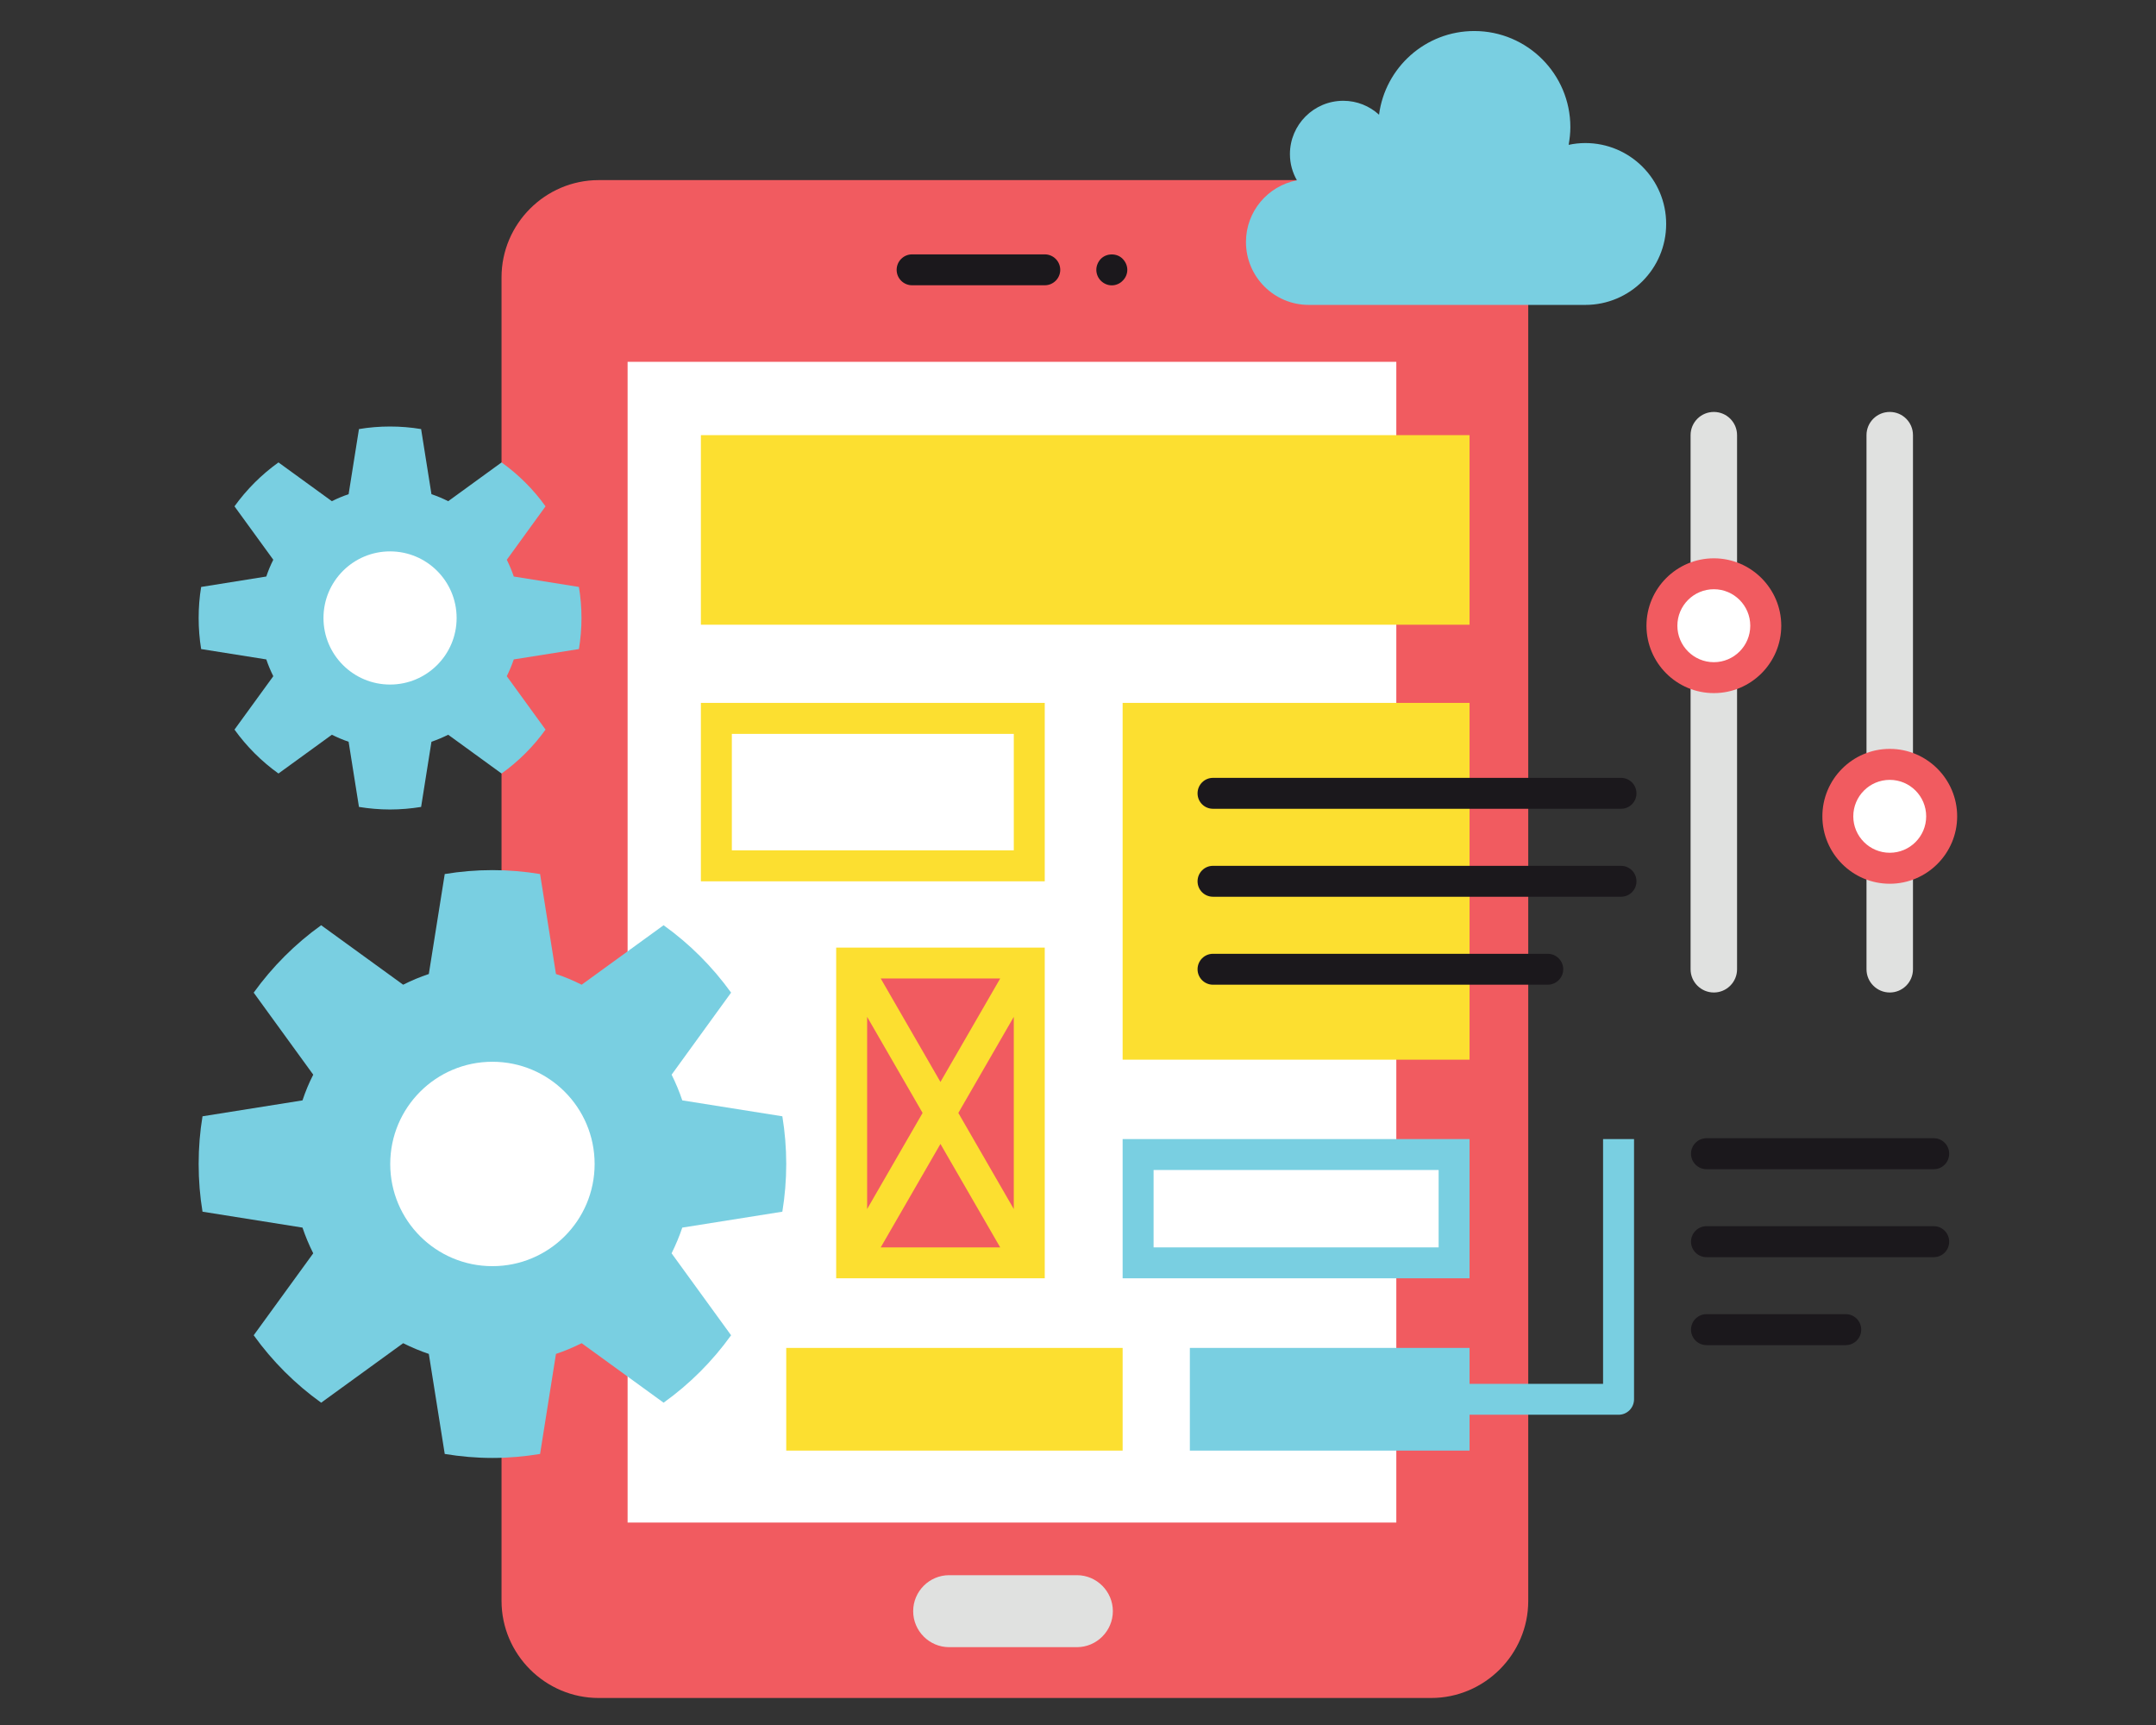 <?xml version="1.0" encoding="utf-8"?>
<!-- Generator: Adobe Illustrator 16.0.0, SVG Export Plug-In . SVG Version: 6.00 Build 0)  -->
<!DOCTYPE svg PUBLIC "-//W3C//DTD SVG 1.1//EN" "http://www.w3.org/Graphics/SVG/1.1/DTD/svg11.dtd">
<svg version="1.1" id="Layer_1" xmlns="http://www.w3.org/2000/svg" xmlns:xlink="http://www.w3.org/1999/xlink" x="0px" y="0px"
	 width="500px" height="400px" viewBox="0 0 500 400" enable-background="new 0 0 500 400" xml:space="preserve">
<rect x="0" y="0" width="500" height="400" fill="#333333" stroke="none"/>
<g>
	<g>
		<path fill="#F15B60" d="M331.883,41.764H138.844c-12.393,0-22.533,10.149-22.533,22.533v306.924
			c0,12.383,10.141,22.516,22.533,22.516h193.039c12.4,0,22.533-10.133,22.533-22.516V64.297
			C354.416,51.913,344.283,41.764,331.883,41.764z"/>
	</g>
	<g>
		<rect x="145.548" y="83.9" fill="#FFFFFF" width="178.272" height="269.156"/>
	</g>
	<g>
		<path fill="#1B181C" d="M255.294,65.091c-0.647-0.645-1.044-1.572-1.044-2.516l0,0c0-0.96,0.396-1.854,1.044-2.55l0,0
			c0.686-0.679,1.579-1.026,2.549-1.026l0,0c0.937,0,1.87,0.348,2.516,1.026l0,0c0.68,0.695,1.076,1.589,1.076,2.55l0,0
			c0,0.944-0.396,1.871-1.076,2.516l0,0c-0.646,0.68-1.579,1.077-2.516,1.077l0,0C256.873,66.168,255.979,65.771,255.294,65.091z"/>
	</g>
	<g>
		<path fill="#1B181C" d="M242.288,66.151h-30.762c-1.978,0-3.584-1.605-3.584-3.576c0-1.987,1.606-3.592,3.584-3.592h30.762
			c1.979,0,3.593,1.605,3.593,3.592C245.881,64.546,244.267,66.151,242.288,66.151z"/>
	</g>
	<g>
		<path fill="#E0E1E0" d="M249.747,365.26h-29.636c-4.587,0-8.336,3.759-8.336,8.345s3.749,8.345,8.336,8.345h29.636
			c4.586,0,8.337-3.759,8.337-8.345S254.333,365.26,249.747,365.26z"/>
	</g>
	<g>
		<path fill="#79CFE1" d="M103.14,337.147c3.592,0.595,7.276,0.927,11.051,0.927c3.759,0,7.459-0.332,11.06-0.927l3.684-23.196
			c2.061-0.68,4.047-1.539,5.959-2.483l18.999,13.793c6.043-4.322,11.325-9.605,15.654-15.631l-13.8-19.006
			c0.953-1.921,1.797-3.924,2.483-5.961l23.204-3.691c0.588-3.609,0.902-7.302,0.902-11.061c0-3.775-0.314-7.468-0.902-11.06
			l-23.204-3.691c-0.687-2.053-1.531-4.058-2.475-5.961l13.792-19.023c-4.33-6.011-9.611-11.309-15.654-15.628l-18.999,13.79
			c-1.912-0.959-3.898-1.804-5.959-2.483l-3.684-23.179c-3.601-0.595-7.301-0.911-11.06-0.911c-3.775,0-7.459,0.316-11.051,0.911
			l-3.692,23.179c-2.054,0.68-4.04,1.524-5.953,2.483l-19.015-13.79c-6.027,4.319-11.316,9.617-15.646,15.628l13.809,19.023
			c-0.985,1.903-1.805,3.908-2.492,5.961l-23.187,3.691c-0.597,3.592-0.895,7.284-0.895,11.06c0,3.759,0.298,7.451,0.895,11.061
			l23.187,3.691c0.688,2.037,1.523,4.04,2.492,5.961L58.835,309.63c4.329,6.025,9.619,11.309,15.646,15.631l19.015-13.793
			c1.913,0.944,3.899,1.804,5.953,2.483L103.14,337.147z"/>
	</g>
	<g>
		<path fill="#FFFFFF" d="M114.191,293.603c-13.087,0-23.692-10.596-23.692-23.691c0-13.097,10.605-23.708,23.692-23.708
			c13.096,0,23.709,10.611,23.709,23.708C137.9,283.007,127.287,293.603,114.191,293.603z"/>
	</g>
	<g>
		<path fill="#79CFE1" d="M83.247,187.113c2.343,0.381,4.751,0.595,7.202,0.595c2.458,0,4.86-0.214,7.211-0.595l2.4-15.116
			c1.341-0.447,2.633-1.01,3.882-1.623l12.376,8.991c3.94-2.815,7.384-6.259,10.199-10.182l-8.99-12.385
			c0.62-1.258,1.175-2.565,1.622-3.891l15.107-2.401c0.39-2.35,0.597-4.768,0.597-7.201c0-2.468-0.207-4.868-0.597-7.202
			l-15.107-2.417c-0.446-1.341-1.001-2.633-1.614-3.891l8.982-12.385c-2.815-3.923-6.259-7.367-10.199-10.182l-12.376,8.99
			c-1.249-0.629-2.541-1.176-3.882-1.622l-2.4-15.1c-2.351-0.397-4.752-0.595-7.211-0.595c-2.45,0-4.859,0.198-7.202,0.595
			l-2.401,15.1c-1.34,0.446-2.632,0.993-3.882,1.622l-12.384-8.99c-3.932,2.815-7.375,6.259-10.199,10.182l8.999,12.385
			c-0.638,1.258-1.176,2.549-1.623,3.891l-15.108,2.417c-0.388,2.334-0.579,4.734-0.579,7.202c0,2.434,0.191,4.851,0.579,7.201
			l15.108,2.401c0.447,1.325,0.994,2.633,1.623,3.891l-8.999,12.385c2.824,3.923,6.267,7.367,10.199,10.182l12.384-8.991
			c1.25,0.613,2.542,1.176,3.882,1.623L83.247,187.113z"/>
	</g>
	<g>
		<path fill="#FFFFFF" d="M90.457,158.736c-8.526,0-15.438-6.905-15.438-15.431c0-8.543,6.912-15.447,15.438-15.447
			c8.527,0,15.439,6.904,15.439,15.447C105.896,151.831,98.984,158.736,90.457,158.736z"/>
	</g>
	<g>
		<rect x="197.512" y="223.306" fill="#F15B60" width="41.191" height="69.537"/>
	</g>
	<g>
		<g>
			<rect x="162.544" y="100.904" fill="#FCDF30" width="178.262" height="43.958"/>
		</g>
		<g>
			<path fill="#FCDF30" d="M242.288,162.99h-79.744v41.375h79.744V162.99z M235.11,197.179h-65.388v-27.003h65.388V197.179z"/>
		</g>
		<g>
			<rect x="260.351" y="162.99" fill="#FCDF30" width="80.455" height="82.731"/>
		</g>
		<g>
			<rect x="182.337" y="312.562" fill="#FCDF30" width="78.014" height="23.809"/>
		</g>
		<g>
			<path fill="#FCDF30" d="M242.288,296.418v-76.688h-48.369v76.688H242.288z M204.25,289.249l13.85-23.99l13.857,23.99H204.25z
				 M235.11,280.358l-12.863-22.284l12.863-22.286V280.358z M231.957,226.898l-13.857,23.99l-13.85-23.99H231.957z M201.096,235.788
				l12.863,22.286l-12.863,22.284V235.788z"/>
		</g>
	</g>
	<g>
		<rect x="263.936" y="267.71" fill="#FFFFFF" width="73.296" height="25.133"/>
	</g>
	<g>
		<path fill="#79CFE1" d="M260.351,264.133v32.285h80.455v-32.285H260.351z M333.637,289.249h-66.109v-17.947h66.109V289.249z"/>
	</g>
	<g>
		<path fill="#1B181C" d="M375.94,187.543h-94.639c-1.97,0-3.574-1.589-3.574-3.577c0-1.987,1.604-3.592,3.574-3.592h94.639
			c1.968,0,3.574,1.605,3.574,3.592C379.515,185.954,377.908,187.543,375.94,187.543z"/>
	</g>
	<g>
		<path fill="#1B181C" d="M375.94,207.941h-94.639c-1.97,0-3.574-1.591-3.574-3.576c0-1.988,1.604-3.594,3.574-3.594h94.639
			c1.968,0,3.574,1.605,3.574,3.594C379.515,206.351,377.908,207.941,375.94,207.941z"/>
	</g>
	<g>
		<path fill="#1B181C" d="M358.938,228.338h-77.636c-1.97,0-3.574-1.606-3.574-3.577c0-1.985,1.604-3.592,3.574-3.592h77.636
			c1.968,0,3.592,1.606,3.592,3.592C362.529,226.731,360.905,228.338,358.938,228.338z"/>
	</g>
	<g>
		<path fill="#79CFE1" d="M300.773,41.813c-1.026-1.789-1.624-3.857-1.624-6.075c0-6.822,5.548-12.368,12.37-12.368
			c3.193,0,6.108,1.224,8.295,3.228c1.423-10.944,10.761-19.404,22.085-19.404c12.3,0,22.284,9.984,22.284,22.285
			c0,1.407-0.165,2.765-0.396,4.106c1.243-0.265,2.516-0.415,3.858-0.415c10.362,0,18.757,8.395,18.757,18.758
			c0,10.381-8.395,18.775-18.757,18.775c-6.556,0-59.588,0-64.124,0c-8.046,0-14.569-6.522-14.569-14.585
			C288.952,49.016,294.036,43.105,300.773,41.813z"/>
	</g>
	<g>
		<path fill="#79CFE1" d="M371.769,264.133v56.756h-30.963v-8.327h-64.866v23.809h64.866v-8.313h34.572
			c1.968,0,3.574-1.606,3.574-3.595v-60.33H371.769z"/>
	</g>
	<g>
		<path fill="#1B181C" d="M448.457,271.12h-52.698c-1.971,0-3.595-1.607-3.595-3.593c0-1.987,1.624-3.594,3.595-3.594h52.698
			c1.987,0,3.577,1.606,3.577,3.594C452.034,269.513,450.444,271.12,448.457,271.12z"/>
	</g>
	<g>
		<path fill="#1B181C" d="M448.457,291.518h-52.698c-1.971,0-3.595-1.606-3.595-3.594c0-1.985,1.624-3.592,3.595-3.592h52.698
			c1.987,0,3.577,1.606,3.577,3.592C452.034,289.911,450.444,291.518,448.457,291.518z"/>
	</g>
	<g>
		<path fill="#1B181C" d="M428.059,311.914h-32.3c-1.971,0-3.595-1.604-3.595-3.592c0-1.988,1.624-3.592,3.595-3.592h32.3
			c1.971,0,3.577,1.604,3.577,3.592C431.636,310.31,430.029,311.914,428.059,311.914z"/>
	</g>
	<g>
		<path fill="#E0E1E0" d="M438.259,230.144c-2.981,0-5.397-2.419-5.397-5.383V100.904c0-2.98,2.416-5.381,5.397-5.381
			c2.979,0,5.381,2.4,5.381,5.381v123.857C443.64,227.725,441.238,230.144,438.259,230.144z"/>
	</g>
	<g>
		<path fill="#E0E1E0" d="M397.462,230.144c-2.979,0-5.397-2.419-5.397-5.383V100.904c0-2.98,2.419-5.381,5.397-5.381
			c2.965,0,5.381,2.4,5.381,5.381v123.857C402.843,227.725,400.427,230.144,397.462,230.144z"/>
	</g>
	<g>
		<path fill="#FFFFFF" d="M450.295,189.298c0,6.639-5.38,12.037-12.036,12.037c-6.655,0-12.054-5.398-12.054-12.037
			c0-6.656,5.398-12.054,12.054-12.054C444.915,177.245,450.295,182.643,450.295,189.298z"/>
	</g>
	<g>
		<path fill="#F15B60" d="M438.259,204.928c-8.626,0-15.631-7.021-15.631-15.629c0-8.626,7.005-15.647,15.631-15.647
			c8.608,0,15.628,7.021,15.628,15.647C453.887,197.907,446.867,204.928,438.259,204.928z M438.259,180.838
			c-4.671,0-8.462,3.792-8.462,8.46c0,4.652,3.791,8.443,8.462,8.443c4.668,0,8.442-3.792,8.442-8.443
			C446.701,184.629,442.927,180.838,438.259,180.838z"/>
	</g>
	<g>
		<path fill="#FFFFFF" d="M409.498,145.093c0,6.656-5.38,12.053-12.036,12.053c-6.655,0-12.051-5.397-12.051-12.053
			s5.396-12.036,12.051-12.036C404.118,133.057,409.498,138.437,409.498,145.093z"/>
	</g>
	<g>
		<path fill="#F15B60" d="M397.462,160.721c-8.626,0-15.628-7.002-15.628-15.628c0-8.61,7.002-15.629,15.628-15.629
			c8.609,0,15.631,7.02,15.631,15.629C413.093,153.719,406.071,160.721,397.462,160.721z M397.462,136.632
			c-4.668,0-8.459,3.792-8.459,8.46c0,4.668,3.791,8.459,8.459,8.459c4.653,0,8.444-3.792,8.444-8.459
			C405.906,140.424,402.115,136.632,397.462,136.632z"/>
	</g>
</g>
</svg>
